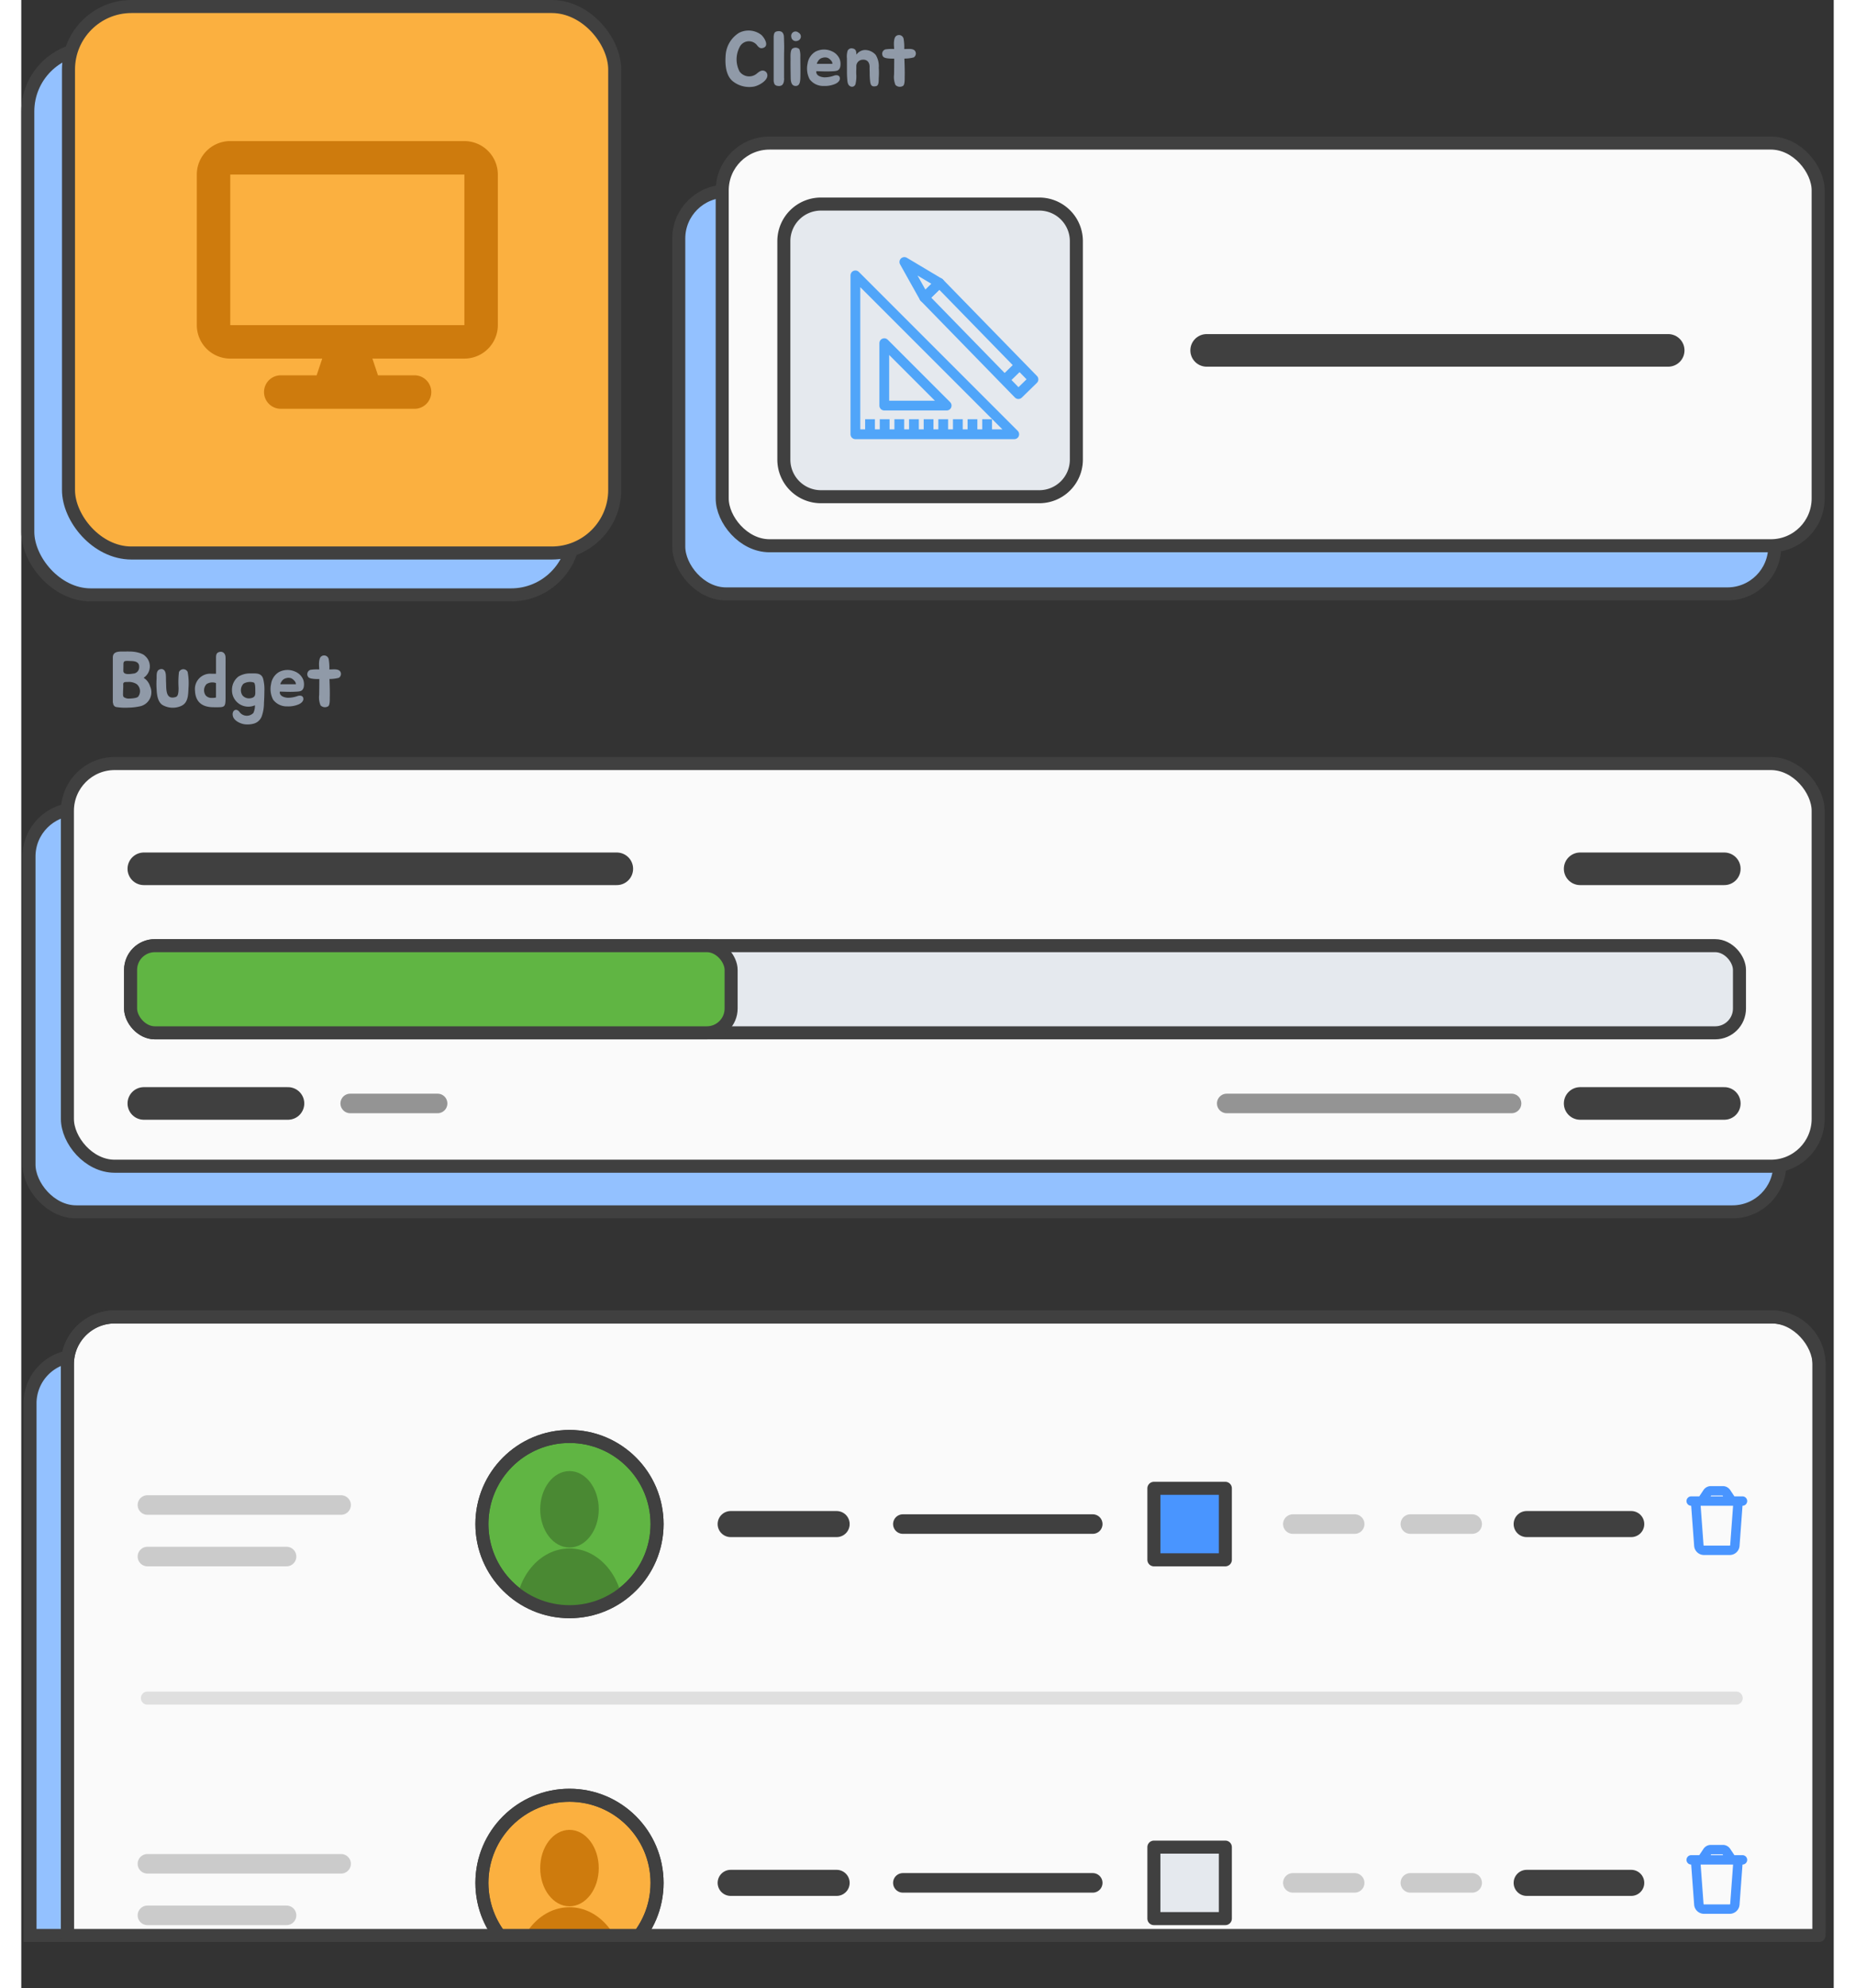<svg xmlns="http://www.w3.org/2000/svg" xmlns:xlink="http://www.w3.org/1999/xlink" width="278.142" height="298" viewBox="0 0 278.142 305">
  <rect x="0" y="0" width="278.142" height="305" fill="#333333" stroke="none"/>
  <defs>
    <clipPath id="clip-path">
      <rect id="Rectangle_3397" data-name="Rectangle 3397" width="278.142" height="493.417" fill="none"/>
    </clipPath>
    <clipPath id="clip-path-2">
      <rect id="Rectangle_3386" data-name="Rectangle 3386" width="245.821" height="2" transform="translate(30.988 295.803)" fill="none"/>
    </clipPath>
    <clipPath id="clip-path-3">
      <rect id="Rectangle_3393" data-name="Rectangle 3393" width="46.709" height="3" transform="translate(183.493 167.761)" fill="none"/>
    </clipPath>
    <clipPath id="clip-path-4">
      <rect id="Rectangle_3394" data-name="Rectangle 3394" width="16.409" height="3" transform="translate(48.98 167.761)" fill="none"/>
    </clipPath>
    <clipPath id="clip-path-5">
      <rect id="Rectangle_3404" data-name="Rectangle 3404" width="274.547" height="102.698" transform="translate(3.595 193.789)" fill="none"/>
    </clipPath>
    <clipPath id="clip-path-6">
      <rect id="Rectangle_3399" data-name="Rectangle 3399" width="32.723" height="3" transform="translate(17.857 229.357)" fill="none"/>
    </clipPath>
    <clipPath id="clip-path-7">
      <rect id="Rectangle_3400" data-name="Rectangle 3400" width="24.353" height="3" transform="translate(17.857 237.263)" fill="none"/>
    </clipPath>
    <clipPath id="clip-path-8">
      <rect id="Rectangle_3401" data-name="Rectangle 3401" width="245.821" height="2" transform="translate(18.357 259.479)" fill="none"/>
    </clipPath>
    <clipPath id="clip-path-9">
      <rect id="Rectangle_3402" data-name="Rectangle 3402" width="12.489" height="3" transform="translate(193.638 232.282)" fill="none"/>
    </clipPath>
    <clipPath id="clip-path-10">
      <rect id="Rectangle_3403" data-name="Rectangle 3403" width="12.488" height="3" transform="translate(211.672 232.282)" fill="none"/>
    </clipPath>
    <clipPath id="clip-path-11">
      <path id="Path_5864" data-name="Path 5864" d="M70.463,233.781a13.666,13.666,0,1,0,13.665-13.665,13.665,13.665,0,0,0-13.665,13.665" fill="none"/>
    </clipPath>
    <clipPath id="clip-path-13">
      <rect id="Rectangle_3407" data-name="Rectangle 3407" width="32.723" height="3" transform="translate(17.857 284.393)" fill="none"/>
    </clipPath>
    <clipPath id="clip-path-14">
      <rect id="Rectangle_3408" data-name="Rectangle 3408" width="24.353" height="3" transform="translate(17.857 292.3)" fill="none"/>
    </clipPath>
    <clipPath id="clip-path-15">
      <rect id="Rectangle_3409" data-name="Rectangle 3409" width="12.489" height="3" transform="translate(193.638 287.318)" fill="none"/>
    </clipPath>
    <clipPath id="clip-path-16">
      <rect id="Rectangle_3410" data-name="Rectangle 3410" width="12.488" height="3" transform="translate(211.672 287.318)" fill="none"/>
    </clipPath>
    <clipPath id="clip-path-17">
      <path id="Path_5870" data-name="Path 5870" d="M70.463,288.818a13.6,13.6,0,0,0,2.353,7.669H95.441a13.666,13.666,0,1,0-24.978-7.669" fill="none"/>
    </clipPath>
  </defs>
  <g id="Group_3740" data-name="Group 3740" transform="translate(-400.669 -9753.274)">
    <g id="Group_3700" data-name="Group 3700" transform="translate(400.669 9753.274)">
      <g id="Group_3699" data-name="Group 3699" clip-path="url(#clip-path)">
        <path id="Path_5834" data-name="Path 5834" d="M270.147,296.887H1.339V215.264A7.256,7.256,0,0,1,8.6,208.008h254.3a7.256,7.256,0,0,1,7.256,7.256Z" fill="#93c1ff"/>
        <path id="Path_5835" data-name="Path 5835" d="M270.147,296.887H1.339V215.264A7.256,7.256,0,0,1,8.6,208.008h254.3a7.256,7.256,0,0,1,7.256,7.256Z" fill="none" stroke="#404040" stroke-width="2"/>
        <path id="Path_5836" data-name="Path 5836" d="M262.6,185.891H8.438a7.256,7.256,0,0,1-7.256-7.256V131.377a7.256,7.256,0,0,1,7.256-7.256H262.6a7.256,7.256,0,0,1,7.256,7.256v47.258a7.256,7.256,0,0,1-7.256,7.256" fill="#93c1ff"/>
        <rect id="Rectangle_3384" data-name="Rectangle 3384" width="268.676" height="61.77" rx="7.256" transform="translate(1.182 124.121)" fill="none" stroke="#404040" stroke-width="2"/>
        <path id="Path_5837" data-name="Path 5837" d="M75.162,91.252h-64.5A9.665,9.665,0,0,1,1,81.587V17.09a9.665,9.665,0,0,1,9.665-9.665h64.5a9.665,9.665,0,0,1,9.665,9.665v64.5a9.665,9.665,0,0,1-9.665,9.665" fill="#93c1ff"/>
        <rect id="Rectangle_3385" data-name="Rectangle 3385" width="83.827" height="83.827" rx="9.665" transform="translate(1 7.425)" fill="none" stroke="#404040" stroke-width="2"/>
        <path id="Path_5838" data-name="Path 5838" d="M112.5,13.269a4.06,4.06,0,0,1-3.322-.815c-1.115-.924-1.188-2.723-1.08-4.03a4.362,4.362,0,0,1,2.063-3.394,3.206,3.206,0,0,1,3.394.311c.5.444,1.3,1.763.228,2.027-.444.12-.7-.2-.924-.492a1.583,1.583,0,0,0-2.65.408,4.037,4.037,0,0,0,.012,3.671,1.818,1.818,0,0,0,2.375.527c.263-.132.588-.516.959-.624a.726.726,0,0,1,.864.36c.432.912-.972,1.823-1.919,2.051" fill="#909aa8"/>
        <path id="Path_5839" data-name="Path 5839" d="M117.033,12.5l-.072.252a.307.307,0,0,1-.035.06l-.037.072a.526.526,0,0,1-.215.216.9.9,0,0,1-.613.072.605.605,0,0,1-.323-.12.41.41,0,0,1-.168-.2,1.071,1.071,0,0,1-.072-.24.807.807,0,0,1-.036-.216V5.677a1.819,1.819,0,0,1,.024-.276,1.076,1.076,0,0,1,.071-.276.436.436,0,0,1,.133-.192.614.614,0,0,1,.276-.119.937.937,0,0,1,.324-.037.973.973,0,0,1,.384.1.571.571,0,0,1,.239.264,1.027,1.027,0,0,1,.12.444c.012.156.024.564.024.719v.049c.024.515.024.959.012,1.51s-.012,1.044-.012,1.536v2.518c0,.06.012.12.012.18a.85.85,0,0,1-.012.18,1.64,1.64,0,0,0-.024.228" fill="#909aa8"/>
        <path id="Path_5840" data-name="Path 5840" d="M119.553,12.01c-.025.48-.072,1.211-.756,1.175-.492-.024-.695-.444-.72-1.163-.011-.744-.036-1.979-.023-2.735.012-.444-.084-1.367.216-1.775a.871.871,0,0,1,1.138.024,3.089,3.089,0,0,1,.145,1.151c0,.888.036,2.339,0,3.323m-1.38-6.345a.669.669,0,0,1,1.1-.66.675.675,0,0,1-.18,1.26.7.7,0,0,1-.924-.6" fill="#909aa8"/>
        <path id="Path_5841" data-name="Path 5841" d="M125.622,12.057c0,.4-.431.7-.744.828a4.039,4.039,0,0,1-1.726.3,2.591,2.591,0,0,1-2.171-1.032,3.546,3.546,0,0,1-.312-2.4A2.556,2.556,0,0,1,121.88,7.92a2.843,2.843,0,0,1,2.5-.061A2.27,2.27,0,0,1,125.6,9.083a2.152,2.152,0,0,1,.061,1.235c-.2.576-.541.588-1.417.624-.767.036-1.306,0-2.23-.024-.1.648.611.9,1.2.947a4.326,4.326,0,0,0,1.548-.276c.371-.107.863-.071.863.468m-1.859-3.178a1.231,1.231,0,0,0-.8-.012,1.04,1.04,0,0,0-.587.36c-.048.048-.383.564-.252.564h2.351a.733.733,0,0,0-.229-.528,1.432,1.432,0,0,0-.479-.384" fill="#909aa8"/>
        <path id="Path_5842" data-name="Path 5842" d="M126.705,8.951a3.04,3.04,0,0,1,.1-1.151.663.663,0,0,1,.756-.372c.586.1.575.527.6.959a1.67,1.67,0,0,1,1.308-.72,2.192,2.192,0,0,1,1.654.756,3.282,3.282,0,0,1,.469,1.967,11.062,11.062,0,0,1,0,1.523c-.026.408.058,1.2-.409,1.3-.671.144-.815-.155-.9-.6a10.127,10.127,0,0,1-.084-1.331c0-.3-.024-.7-.011-1.02,0-.744-.42-1.163-1.092-1.1a1,1,0,0,0-.949.971c.013.408-.023.672-.011,1.187a5.13,5.13,0,0,1-.109,1.548.555.555,0,0,1-.863.336c-.347-.2-.384-.7-.407-1.044-.048-.528-.048-.948-.048-1.475Z" fill="#909aa8"/>
        <path id="Path_5843" data-name="Path 5843" d="M136.962,8.807a5.743,5.743,0,0,1-1.439.18c.036.959.072,2.063.048,2.758,0,.492.024,1.332-.3,1.452a.928.928,0,0,1-1.117-.168,3.2,3.2,0,0,1-.215-1.6c.012-.671.024-1.571.024-2.434h-.18c-.384,0-1.271-.012-1.5-.288a.708.708,0,0,1,.313-1.128,6.71,6.71,0,0,1,1.355-.059c-.012-.156-.012-.312-.024-.456-.025-.4-.036-1.26.324-1.535a.72.72,0,0,1,1.151.407,7.4,7.4,0,0,1,.1,1.584h.12c.468.012,1.367-.156,1.607.419a.706.706,0,0,1-.264.864" fill="#909aa8"/>
        <path id="Path_5844" data-name="Path 5844" d="M19.756,105.258a2.2,2.2,0,0,1-1.655,3.106,8.421,8.421,0,0,1-1.655.18,8.693,8.693,0,0,1-1.931-.1.62.62,0,0,1-.42-.551.567.567,0,0,1-.048-.216v-6.813c0-.9.8-.935,1.619-.923.324,0,.648-.012.984,0a5.053,5.053,0,0,1,1.632.264,3.788,3.788,0,0,1,.383.168,1.113,1.113,0,0,1,.324.239,2.1,2.1,0,0,1-.216,3.359,2.277,2.277,0,0,1,.983,1.283m-1.8,1.583a1.4,1.4,0,0,0-.227-1.883,2.177,2.177,0,0,0-1.344-.347c-.456.011-.756-.037-.743.407.023.408-.025.84-.025,1.223,0,.216-.047.528.121.7a1.39,1.39,0,0,0,.935.216c.491-.024,1.091-.084,1.283-.312m-2.279-4.833c0,.3-.012.6-.012.887-.011.648.972.516,1.488.432a.962.962,0,0,0,.935-.947c.06-.72-.432-.96-1.176-.984-.995-.024-1.258-.132-1.235.612" fill="#909aa8"/>
        <path id="Path_5845" data-name="Path 5845" d="M24.581,108.268a3.19,3.19,0,0,1-2.879-.108c-.778-.468-.9-1.619-.935-2.458a12.011,12.011,0,0,1,0-1.632c.011-.419-.06-1.115.372-1.343.479-.252.947-.024,1.031.672.048.371.024.851.048,1.223.048,1.091-.1,2.759,1.463,2.3.36-.108.456-.54.456-1.415a13.6,13.6,0,0,1,.06-2.411.735.735,0,0,1,1.331-.036,9.316,9.316,0,0,1,.132,2.482c-.048,1.044-.048,2.244-1.079,2.723" fill="#909aa8"/>
        <path id="Path_5846" data-name="Path 5846" d="M31.348,100.857c.012.8,0,1.187,0,1.523v3.682c0,2.59.133,2.422-1.847,2.422-1.715,0-2.782-.791-2.842-2.554a2.344,2.344,0,0,1,2.567-2.579h.659V101.2c.012-.5-.084-1.031.5-1.187s.959.276.959.84m-2.135,6.2a2.368,2.368,0,0,0,.672-.06v-2.219a1.635,1.635,0,0,0-1.44.156,1.361,1.361,0,0,0-.143,1.739,1.16,1.16,0,0,0,.911.384" fill="#909aa8"/>
        <path id="Path_5847" data-name="Path 5847" d="M37.241,107.789a6.1,6.1,0,0,1-.336,2.074,1.821,1.821,0,0,1-1.2,1.128,3.666,3.666,0,0,1-1.44.108c-.672-.1-1.607-.54-1.787-1.236-.227-.851.516-1.391,1.067-.575a1.386,1.386,0,0,0,2.076.071,2.69,2.69,0,0,0,.239-1.175,2.51,2.51,0,0,1-3.525-2.363,2.558,2.558,0,0,1,1-2.05A3.514,3.514,0,0,1,35.3,103.3c.768-.012,1.547-.06,1.811.8a6.688,6.688,0,0,1,.192,2.026c0,.516-.024,1.14-.059,1.656m-1.8-.744c.552-.192.468-.66.468-1.164,0-.407,0-1.091-.252-1.187a1.943,1.943,0,0,0-1.559.192,1.43,1.43,0,0,0-.156,1.787,1.289,1.289,0,0,0,1.044.456,1.46,1.46,0,0,0,.455-.084" fill="#909aa8"/>
        <path id="Path_5848" data-name="Path 5848" d="M43.288,107.225c0,.4-.431.7-.744.828a4.039,4.039,0,0,1-1.726.3,2.591,2.591,0,0,1-2.171-1.032,3.546,3.546,0,0,1-.312-2.4,2.556,2.556,0,0,1,1.211-1.834,2.843,2.843,0,0,1,2.495-.061,2.27,2.27,0,0,1,1.223,1.224,2.152,2.152,0,0,1,.061,1.235c-.205.576-.541.588-1.417.624-.767.036-1.306,0-2.23-.024-.1.648.611.9,1.2.947a4.326,4.326,0,0,0,1.548-.276c.371-.107.863-.071.863.468m-1.859-3.178a1.231,1.231,0,0,0-.8-.012,1.04,1.04,0,0,0-.587.36c-.048.048-.383.564-.252.564h2.351a.733.733,0,0,0-.229-.528,1.432,1.432,0,0,0-.479-.384" fill="#909aa8"/>
        <path id="Path_5849" data-name="Path 5849" d="M48.736,103.975a5.743,5.743,0,0,1-1.439.18c.036.959.072,2.063.048,2.758,0,.492.024,1.332-.3,1.452a.928.928,0,0,1-1.117-.168,3.2,3.2,0,0,1-.215-1.6c.012-.671.024-1.571.024-2.434h-.18c-.384,0-1.271-.012-1.5-.288a.708.708,0,0,1,.313-1.128,6.71,6.71,0,0,1,1.355-.059c-.012-.156-.012-.312-.024-.456-.025-.4-.036-1.26.324-1.535a.72.72,0,0,1,1.151.407,7.4,7.4,0,0,1,.1,1.584h.12c.468.012,1.367-.156,1.607.419a.706.706,0,0,1-.264.864" fill="#909aa8"/>
        <g id="Group_3692" data-name="Group 3692" opacity="0.15">
          <g id="Group_3691" data-name="Group 3691">
            <g id="Group_3690" data-name="Group 3690" clip-path="url(#clip-path-2)">
              <line id="Line_1045" data-name="Line 1045" x2="243.821" transform="translate(31.988 296.803)" fill="none" stroke="#404040" stroke-linecap="round" stroke-linejoin="round" stroke-width="2"/>
            </g>
          </g>
        </g>
        <path id="Path_5850" data-name="Path 5850" d="M81.406,84.827h-64.5a9.665,9.665,0,0,1-9.665-9.665v-64.5A9.665,9.665,0,0,1,16.909,1h64.5a9.665,9.665,0,0,1,9.665,9.665v64.5a9.665,9.665,0,0,1-9.665,9.665" fill="#fbb040"/>
        <rect id="Rectangle_3387" data-name="Rectangle 3387" width="83.827" height="83.827" rx="9.665" transform="translate(7.244 1)" fill="none" stroke="#404040" stroke-width="2"/>
        <path id="Path_5851" data-name="Path 5851" d="M261.831,91.1H108.155a7.256,7.256,0,0,1-7.256-7.256V36.587a7.256,7.256,0,0,1,7.256-7.256H261.831a7.256,7.256,0,0,1,7.256,7.256V83.845a7.256,7.256,0,0,1-7.256,7.256" fill="#93c1ff"/>
        <rect id="Rectangle_3388" data-name="Rectangle 3388" width="168.188" height="61.77" rx="7.256" transform="translate(100.899 29.331)" fill="none" stroke="#404040" stroke-width="2"/>
        <path id="Path_5852" data-name="Path 5852" d="M268.5,83.714H114.822a7.256,7.256,0,0,1-7.256-7.256V29.2a7.256,7.256,0,0,1,7.256-7.256H268.5a7.256,7.256,0,0,1,7.256,7.256V76.458a7.256,7.256,0,0,1-7.256,7.256" fill="#fafafa"/>
        <rect id="Rectangle_3389" data-name="Rectangle 3389" width="168.188" height="61.77" rx="7.256" transform="translate(107.566 21.944)" fill="none" stroke="#404040" stroke-linejoin="round" stroke-width="2"/>
        <line id="Line_1046" data-name="Line 1046" x2="70.831" transform="translate(181.911 53.746)" fill="none" stroke="#404040" stroke-linecap="round" stroke-linejoin="round" stroke-width="5"/>
        <path id="Path_5853" data-name="Path 5853" d="M156.225,76.191H122.717a5.691,5.691,0,0,1-5.691-5.691V36.992a5.691,5.691,0,0,1,5.691-5.69h33.508a5.691,5.691,0,0,1,5.691,5.69V70.5a5.691,5.691,0,0,1-5.691,5.691" fill="#e5e9ee"/>
        <path id="Rectangle_3390" data-name="Rectangle 3390" d="M5.691,0H39.2A5.691,5.691,0,0,1,44.89,5.691V39.2a5.69,5.69,0,0,1-5.69,5.69H5.691A5.691,5.691,0,0,1,0,39.2V5.691A5.691,5.691,0,0,1,5.691,0Z" transform="translate(117.026 31.302)" fill="none" stroke="#404040" stroke-width="2"/>
        <path id="Path_5854" data-name="Path 5854" d="M68,21.642a5.137,5.137,0,0,1,5.132,5.133v23.1A5.137,5.137,0,0,1,68,55.006H53.883l.859,2.566H60.3a2.567,2.567,0,1,1,0,5.133H39.768a2.567,2.567,0,0,1,0-5.133h5.558l.858-2.566H32.069a5.138,5.138,0,0,1-5.133-5.133v-23.1a5.138,5.138,0,0,1,5.133-5.133ZM32.069,49.873H68v-23.1H32.069Z" fill="#ce7b0d"/>
        <path id="Path_5855" data-name="Path 5855" d="M128.005,42.24V66.616h24.376Zm4.434,10.4,9.574,9.574h-9.574Z" fill="none" stroke="#50a5f9" stroke-linejoin="round" stroke-width="1.5"/>
        <line id="Line_1047" data-name="Line 1047" y1="2.31" transform="translate(130.251 64.306)" fill="none" stroke="#50a5f9" stroke-linejoin="round" stroke-width="1.5"/>
        <line id="Line_1048" data-name="Line 1048" y1="2.31" transform="translate(132.497 64.306)" fill="none" stroke="#50a5f9" stroke-linejoin="round" stroke-width="1.5"/>
        <line id="Line_1049" data-name="Line 1049" y1="2.31" transform="translate(134.743 64.306)" fill="none" stroke="#50a5f9" stroke-linejoin="round" stroke-width="1.5"/>
        <line id="Line_1050" data-name="Line 1050" y1="2.31" transform="translate(136.99 64.306)" fill="none" stroke="#50a5f9" stroke-linejoin="round" stroke-width="1.5"/>
        <line id="Line_1051" data-name="Line 1051" y1="2.31" transform="translate(139.236 64.306)" fill="none" stroke="#50a5f9" stroke-linejoin="round" stroke-width="1.5"/>
        <line id="Line_1052" data-name="Line 1052" y1="2.31" transform="translate(141.482 64.306)" fill="none" stroke="#50a5f9" stroke-linejoin="round" stroke-width="1.5"/>
        <line id="Line_1053" data-name="Line 1053" y1="2.31" transform="translate(143.728 64.306)" fill="none" stroke="#50a5f9" stroke-linejoin="round" stroke-width="1.5"/>
        <line id="Line_1054" data-name="Line 1054" y1="2.31" transform="translate(145.974 64.306)" fill="none" stroke="#50a5f9" stroke-linejoin="round" stroke-width="1.5"/>
        <line id="Line_1055" data-name="Line 1055" y1="2.31" transform="translate(148.22 64.306)" fill="none" stroke="#50a5f9" stroke-linejoin="round" stroke-width="1.5"/>
        <rect id="Rectangle_3391" data-name="Rectangle 3391" width="3.23" height="20.675" transform="matrix(0.716, -0.698, 0.698, 0.716, 138.589, 45.649)" fill="none" stroke="#50a5f9" stroke-linejoin="round" stroke-width="1.5"/>
        <path id="Path_5856" data-name="Path 5856" d="M135.52,40.186l2.683,1.6,2.683,1.6-1.157,1.127-1.157,1.127-1.526-2.723Z" fill="none" stroke="#50a5f9" stroke-linejoin="round" stroke-width="1.5"/>
        <line id="Line_1056" data-name="Line 1056" x1="2.313" y2="2.254" transform="translate(151.224 55.703)" fill="none" stroke="#50a5f9" stroke-linejoin="round" stroke-width="1.5"/>
        <path id="Path_5857" data-name="Path 5857" d="M268.5,178.891H14.334a7.256,7.256,0,0,1-7.256-7.256V124.377a7.256,7.256,0,0,1,7.256-7.256H268.5a7.256,7.256,0,0,1,7.256,7.256v47.258a7.256,7.256,0,0,1-7.256,7.256" fill="#fafafa"/>
        <rect id="Rectangle_3392" data-name="Rectangle 3392" width="268.676" height="61.77" rx="7.256" transform="translate(7.078 117.121)" fill="none" stroke="#404040" stroke-linejoin="round" stroke-width="2"/>
        <line id="Line_1057" data-name="Line 1057" x2="72.585" transform="translate(18.806 133.268)" fill="none" stroke="#404040" stroke-linecap="round" stroke-linejoin="round" stroke-width="5"/>
        <line id="Line_1058" data-name="Line 1058" x2="22.122" transform="translate(18.806 169.261)" fill="none" stroke="#404040" stroke-linecap="round" stroke-linejoin="round" stroke-width="5"/>
        <line id="Line_1059" data-name="Line 1059" x2="22.122" transform="translate(239.229 169.261)" fill="none" stroke="#404040" stroke-linecap="round" stroke-linejoin="round" stroke-width="5"/>
        <g id="Group_3695" data-name="Group 3695" opacity="0.55">
          <g id="Group_3694" data-name="Group 3694">
            <g id="Group_3693" data-name="Group 3693" clip-path="url(#clip-path-3)">
              <line id="Line_1060" data-name="Line 1060" x2="43.709" transform="translate(184.993 169.261)" fill="none" stroke="#404040" stroke-linecap="round" stroke-linejoin="round" stroke-width="3"/>
            </g>
          </g>
        </g>
        <g id="Group_3698" data-name="Group 3698" opacity="0.55">
          <g id="Group_3697" data-name="Group 3697">
            <g id="Group_3696" data-name="Group 3696" clip-path="url(#clip-path-4)">
              <line id="Line_1061" data-name="Line 1061" x2="13.409" transform="translate(50.48 169.261)" fill="none" stroke="#404040" stroke-linecap="round" stroke-linejoin="round" stroke-width="3"/>
            </g>
          </g>
        </g>
        <line id="Line_1062" data-name="Line 1062" x2="22.122" transform="translate(239.229 133.268)" fill="none" stroke="#404040" stroke-linecap="round" stroke-linejoin="round" stroke-width="5"/>
        <path id="Path_5858" data-name="Path 5858" d="M259.956,158.427H20.5a3.723,3.723,0,0,1-3.723-3.723V148.78a3.723,3.723,0,0,1,3.723-3.723H259.956a3.723,3.723,0,0,1,3.723,3.723V154.7a3.723,3.723,0,0,1-3.723,3.723" fill="#e5e9ee"/>
        <rect id="Rectangle_3395" data-name="Rectangle 3395" width="246.907" height="13.37" rx="3.723" transform="translate(16.772 145.057)" fill="none" stroke="#404040" stroke-width="2"/>
        <path id="Path_5859" data-name="Path 5859" d="M105.21,158.427H20.5a3.723,3.723,0,0,1-3.723-3.723V148.78a3.723,3.723,0,0,1,3.723-3.723H105.21a3.723,3.723,0,0,1,3.723,3.723V154.7a3.723,3.723,0,0,1-3.723,3.723" fill="#60b543"/>
        <rect id="Rectangle_3396" data-name="Rectangle 3396" width="92.16" height="13.37" rx="3.723" transform="translate(16.773 145.057)" fill="none" stroke="#404040" stroke-linejoin="round" stroke-width="2"/>
      </g>
    </g>
    <g id="Group_3717" data-name="Group 3717" transform="translate(400.669 9753.274)">
      <g id="Group_3716" data-name="Group 3716" clip-path="url(#clip-path-5)">
        <path id="Path_5860" data-name="Path 5860" d="M268.63,492.417H14.334a7.256,7.256,0,0,1-7.256-7.256v-275.9a7.256,7.256,0,0,1,7.256-7.256h254.3a7.256,7.256,0,0,1,7.256,7.256v275.9a7.256,7.256,0,0,1-7.256,7.256" fill="#fafafa"/>
        <rect id="Rectangle_3398" data-name="Rectangle 3398" width="268.808" height="290.409" rx="7.256" transform="translate(7.078 202.008)" fill="none" stroke="#404040" stroke-linejoin="round" stroke-width="2"/>
        <g id="Group_3703" data-name="Group 3703" opacity="0.25">
          <g id="Group_3702" data-name="Group 3702">
            <g id="Group_3701" data-name="Group 3701" clip-path="url(#clip-path-6)">
              <line id="Line_1063" data-name="Line 1063" x2="29.723" transform="translate(19.357 230.857)" fill="none" stroke="#404040" stroke-linecap="round" stroke-linejoin="round" stroke-width="3"/>
            </g>
          </g>
        </g>
        <line id="Line_1064" data-name="Line 1064" x2="16.26" transform="translate(108.865 233.781)" fill="none" stroke="#404040" stroke-linecap="round" stroke-linejoin="round" stroke-width="4"/>
        <line id="Line_1065" data-name="Line 1065" x2="29.139" transform="translate(135.29 233.781)" fill="none" stroke="#404040" stroke-linecap="round" stroke-linejoin="round" stroke-width="3"/>
        <g id="Group_3706" data-name="Group 3706" opacity="0.25">
          <g id="Group_3705" data-name="Group 3705">
            <g id="Group_3704" data-name="Group 3704" clip-path="url(#clip-path-7)">
              <line id="Line_1066" data-name="Line 1066" x2="21.353" transform="translate(19.357 238.763)" fill="none" stroke="#404040" stroke-linecap="round" stroke-linejoin="round" stroke-width="3"/>
            </g>
          </g>
        </g>
        <g id="Group_3709" data-name="Group 3709" opacity="0.15">
          <g id="Group_3708" data-name="Group 3708">
            <g id="Group_3707" data-name="Group 3707" clip-path="url(#clip-path-8)">
              <line id="Line_1067" data-name="Line 1067" x2="243.821" transform="translate(19.357 260.479)" fill="none" stroke="#404040" stroke-linecap="round" stroke-linejoin="round" stroke-width="2"/>
            </g>
          </g>
        </g>
        <g id="Group_3712" data-name="Group 3712" opacity="0.25">
          <g id="Group_3711" data-name="Group 3711">
            <g id="Group_3710" data-name="Group 3710" clip-path="url(#clip-path-9)">
              <line id="Line_1068" data-name="Line 1068" x2="9.489" transform="translate(195.138 233.781)" fill="none" stroke="#404040" stroke-linecap="round" stroke-linejoin="round" stroke-width="3"/>
            </g>
          </g>
        </g>
        <g id="Group_3715" data-name="Group 3715" opacity="0.25">
          <g id="Group_3714" data-name="Group 3714">
            <g id="Group_3713" data-name="Group 3713" clip-path="url(#clip-path-10)">
              <line id="Line_1069" data-name="Line 1069" x2="9.489" transform="translate(213.172 233.781)" fill="none" stroke="#404040" stroke-linecap="round" stroke-linejoin="round" stroke-width="3"/>
            </g>
          </g>
        </g>
        <line id="Line_1070" data-name="Line 1070" x2="16.046" transform="translate(231.023 233.781)" fill="none" stroke="#404040" stroke-linecap="round" stroke-linejoin="round" stroke-width="4"/>
        <path id="Path_5861" data-name="Path 5861" d="M97.569,233.781a13.44,13.44,0,1,1-13.44-13.44,13.44,13.44,0,0,1,13.44,13.44" fill="#60b543"/>
        <circle id="Ellipse_233" data-name="Ellipse 233" cx="13.44" cy="13.44" r="13.44" transform="translate(70.689 220.341)" fill="none" stroke="#404040" stroke-linejoin="round" stroke-width="2"/>
      </g>
    </g>
    <g id="Group_3719" data-name="Group 3719" transform="translate(400.669 9753.274)">
      <g id="Group_3718" data-name="Group 3718" clip-path="url(#clip-path-11)">
        <path id="Path_5862" data-name="Path 5862" d="M88.62,231.514c0,3.238-2.011,5.862-4.491,5.862s-4.493-2.624-4.493-5.862,2.011-5.862,4.493-5.862,4.491,2.624,4.491,5.862" fill="#4a8933"/>
        <path id="Path_5863" data-name="Path 5863" d="M92.39,247.366c0,5.437-3.7,9.844-8.262,9.844s-8.262-4.407-8.262-9.844,3.7-9.844,8.262-9.844,8.262,4.407,8.262,9.844" fill="#4a8933"/>
      </g>
    </g>
    <g id="Group_3733" data-name="Group 3733" transform="translate(400.669 9753.274)">
      <g id="Group_3732" data-name="Group 3732" clip-path="url(#clip-path-5)">
        <circle id="Ellipse_234" data-name="Ellipse 234" cx="13.44" cy="13.44" r="13.44" transform="translate(70.689 220.341)" fill="none" stroke="#404040" stroke-width="2"/>
        <rect id="Rectangle_3405" data-name="Rectangle 3405" width="10.966" height="10.967" transform="translate(173.814 228.298)" fill="#4995ff"/>
        <rect id="Rectangle_3406" data-name="Rectangle 3406" width="10.966" height="10.967" transform="translate(173.814 228.298)" fill="none" stroke="#404040" stroke-linejoin="round" stroke-width="2"/>
        <path id="Path_5865" data-name="Path 5865" d="M263.041,229.781h1.1a.472.472,0,0,1,0,.944h-.228l-.472,6.386a1.26,1.26,0,0,1-1.255,1.166h-3.958a1.259,1.259,0,0,1-1.254-1.166l-.472-6.386h-.229a.472.472,0,0,1,0-.944h1.373l.722-1.084a1.107,1.107,0,0,1,.917-.49h1.845a1.107,1.107,0,0,1,.917.49l.721,1.084Zm-5.59.944.466,6.317a.317.317,0,0,0,.314.292h3.956a.314.314,0,0,0,.315-.292l.468-6.317Zm1.839-1.574a.161.161,0,0,0-.132.071l-.374.559h2.853l-.374-.559a.158.158,0,0,0-.132-.071H259.29Z" fill="#4995ff"/>
        <path id="Path_5866" data-name="Path 5866" d="M263.041,229.781h1.1a.472.472,0,0,1,0,.944h-.228l-.472,6.386a1.26,1.26,0,0,1-1.255,1.166h-3.958a1.259,1.259,0,0,1-1.254-1.166l-.472-6.386h-.229a.472.472,0,0,1,0-.944h1.373l.722-1.084a1.107,1.107,0,0,1,.917-.49h1.845a1.107,1.107,0,0,1,.917.49l.721,1.084Zm-5.59.944.466,6.317a.317.317,0,0,0,.314.292h3.956a.314.314,0,0,0,.315-.292l.468-6.317Zm1.839-1.574a.161.161,0,0,0-.132.071l-.374.559h2.853l-.374-.559a.158.158,0,0,0-.132-.071H259.29Z" fill="none" stroke="#4995ff" stroke-width="0.5"/>
        <g id="Group_3722" data-name="Group 3722" opacity="0.25">
          <g id="Group_3721" data-name="Group 3721">
            <g id="Group_3720" data-name="Group 3720" clip-path="url(#clip-path-13)">
              <line id="Line_1071" data-name="Line 1071" x2="29.723" transform="translate(19.357 285.893)" fill="none" stroke="#404040" stroke-linecap="round" stroke-linejoin="round" stroke-width="3"/>
            </g>
          </g>
        </g>
        <line id="Line_1072" data-name="Line 1072" x2="16.26" transform="translate(108.865 288.818)" fill="none" stroke="#404040" stroke-linecap="round" stroke-linejoin="round" stroke-width="4"/>
        <line id="Line_1073" data-name="Line 1073" x2="29.139" transform="translate(135.29 288.818)" fill="none" stroke="#404040" stroke-linecap="round" stroke-linejoin="round" stroke-width="3"/>
        <g id="Group_3725" data-name="Group 3725" opacity="0.25">
          <g id="Group_3724" data-name="Group 3724">
            <g id="Group_3723" data-name="Group 3723" clip-path="url(#clip-path-14)">
              <line id="Line_1074" data-name="Line 1074" x2="21.353" transform="translate(19.357 293.8)" fill="none" stroke="#404040" stroke-linecap="round" stroke-linejoin="round" stroke-width="3"/>
            </g>
          </g>
        </g>
        <g id="Group_3728" data-name="Group 3728" opacity="0.25">
          <g id="Group_3727" data-name="Group 3727">
            <g id="Group_3726" data-name="Group 3726" clip-path="url(#clip-path-15)">
              <line id="Line_1075" data-name="Line 1075" x2="9.489" transform="translate(195.138 288.818)" fill="none" stroke="#404040" stroke-linecap="round" stroke-linejoin="round" stroke-width="3"/>
            </g>
          </g>
        </g>
        <g id="Group_3731" data-name="Group 3731" opacity="0.25">
          <g id="Group_3730" data-name="Group 3730">
            <g id="Group_3729" data-name="Group 3729" clip-path="url(#clip-path-16)">
              <line id="Line_1076" data-name="Line 1076" x2="9.489" transform="translate(213.172 288.818)" fill="none" stroke="#404040" stroke-linecap="round" stroke-linejoin="round" stroke-width="3"/>
            </g>
          </g>
        </g>
        <line id="Line_1077" data-name="Line 1077" x2="16.046" transform="translate(231.023 288.818)" fill="none" stroke="#404040" stroke-linecap="round" stroke-linejoin="round" stroke-width="4"/>
        <path id="Path_5867" data-name="Path 5867" d="M97.569,288.818a13.44,13.44,0,1,1-13.44-13.44,13.44,13.44,0,0,1,13.44,13.44" fill="#fbb040"/>
        <circle id="Ellipse_235" data-name="Ellipse 235" cx="13.44" cy="13.44" r="13.44" transform="translate(70.689 275.378)" fill="none" stroke="#404040" stroke-width="2"/>
      </g>
    </g>
    <g id="Group_3735" data-name="Group 3735" transform="translate(400.669 9753.274)">
      <g id="Group_3734" data-name="Group 3734" clip-path="url(#clip-path-17)">
        <path id="Path_5868" data-name="Path 5868" d="M88.62,286.55c0,3.238-2.011,5.862-4.491,5.862s-4.493-2.624-4.493-5.862,2.011-5.862,4.493-5.862,4.491,2.624,4.491,5.862" fill="#ce7b0d"/>
        <path id="Path_5869" data-name="Path 5869" d="M92.39,302.4c0,5.437-3.7,9.844-8.262,9.844s-8.262-4.407-8.262-9.844,3.7-9.844,8.262-9.844,8.262,4.407,8.262,9.844" fill="#ce7b0d"/>
      </g>
    </g>
    <g id="Group_3737" data-name="Group 3737" transform="translate(400.669 9753.274)">
      <g id="Group_3736" data-name="Group 3736" clip-path="url(#clip-path-5)">
        <circle id="Ellipse_236" data-name="Ellipse 236" cx="13.44" cy="13.44" r="13.44" transform="translate(70.689 275.378)" fill="none" stroke="#404040" stroke-width="2"/>
        <rect id="Rectangle_3412" data-name="Rectangle 3412" width="10.966" height="10.966" transform="translate(173.814 283.335)" fill="#e5e9ee"/>
        <rect id="Rectangle_3413" data-name="Rectangle 3413" width="10.966" height="10.966" transform="translate(173.814 283.335)" fill="none" stroke="#404040" stroke-linejoin="round" stroke-width="2"/>
        <path id="Path_5871" data-name="Path 5871" d="M263.041,284.818h1.1a.472.472,0,0,1,0,.944h-.228l-.472,6.386a1.26,1.26,0,0,1-1.255,1.166h-3.958a1.259,1.259,0,0,1-1.254-1.166l-.472-6.386h-.229a.472.472,0,0,1,0-.944h1.373l.722-1.084a1.107,1.107,0,0,1,.917-.49h1.845a1.107,1.107,0,0,1,.917.49l.721,1.084Zm-5.59.944.466,6.317a.317.317,0,0,0,.314.292h3.956a.314.314,0,0,0,.315-.292l.468-6.317Zm1.839-1.574a.161.161,0,0,0-.132.071l-.374.559h2.853l-.374-.559a.158.158,0,0,0-.132-.071H259.29Z" fill="#4995ff"/>
        <path id="Path_5872" data-name="Path 5872" d="M263.041,284.818h1.1a.472.472,0,0,1,0,.944h-.228l-.472,6.386a1.26,1.26,0,0,1-1.255,1.166h-3.958a1.259,1.259,0,0,1-1.254-1.166l-.472-6.386h-.229a.472.472,0,0,1,0-.944h1.373l.722-1.084a1.107,1.107,0,0,1,.917-.49h1.845a1.107,1.107,0,0,1,.917.49l.721,1.084Zm-5.59.944.466,6.317a.317.317,0,0,0,.314.292h3.956a.314.314,0,0,0,.315-.292l.468-6.317Zm1.839-1.574a.161.161,0,0,0-.132.071l-.374.559h2.853l-.374-.559a.158.158,0,0,0-.132-.071H259.29Z" fill="none" stroke="#4995ff" stroke-width="0.5"/>
      </g>
    </g>
    <g id="Group_3739" data-name="Group 3739" transform="translate(400.669 9753.274)">
      <g id="Group_3738" data-name="Group 3738" clip-path="url(#clip-path)">
        <path id="Path_5873" data-name="Path 5873" d="M275.886,296.887H7.078V209.264a7.256,7.256,0,0,1,7.256-7.256h254.3a7.256,7.256,0,0,1,7.256,7.256Z" fill="none" stroke="#404040" stroke-linejoin="round" stroke-width="2"/>
      </g>
    </g>
  </g>
</svg>
